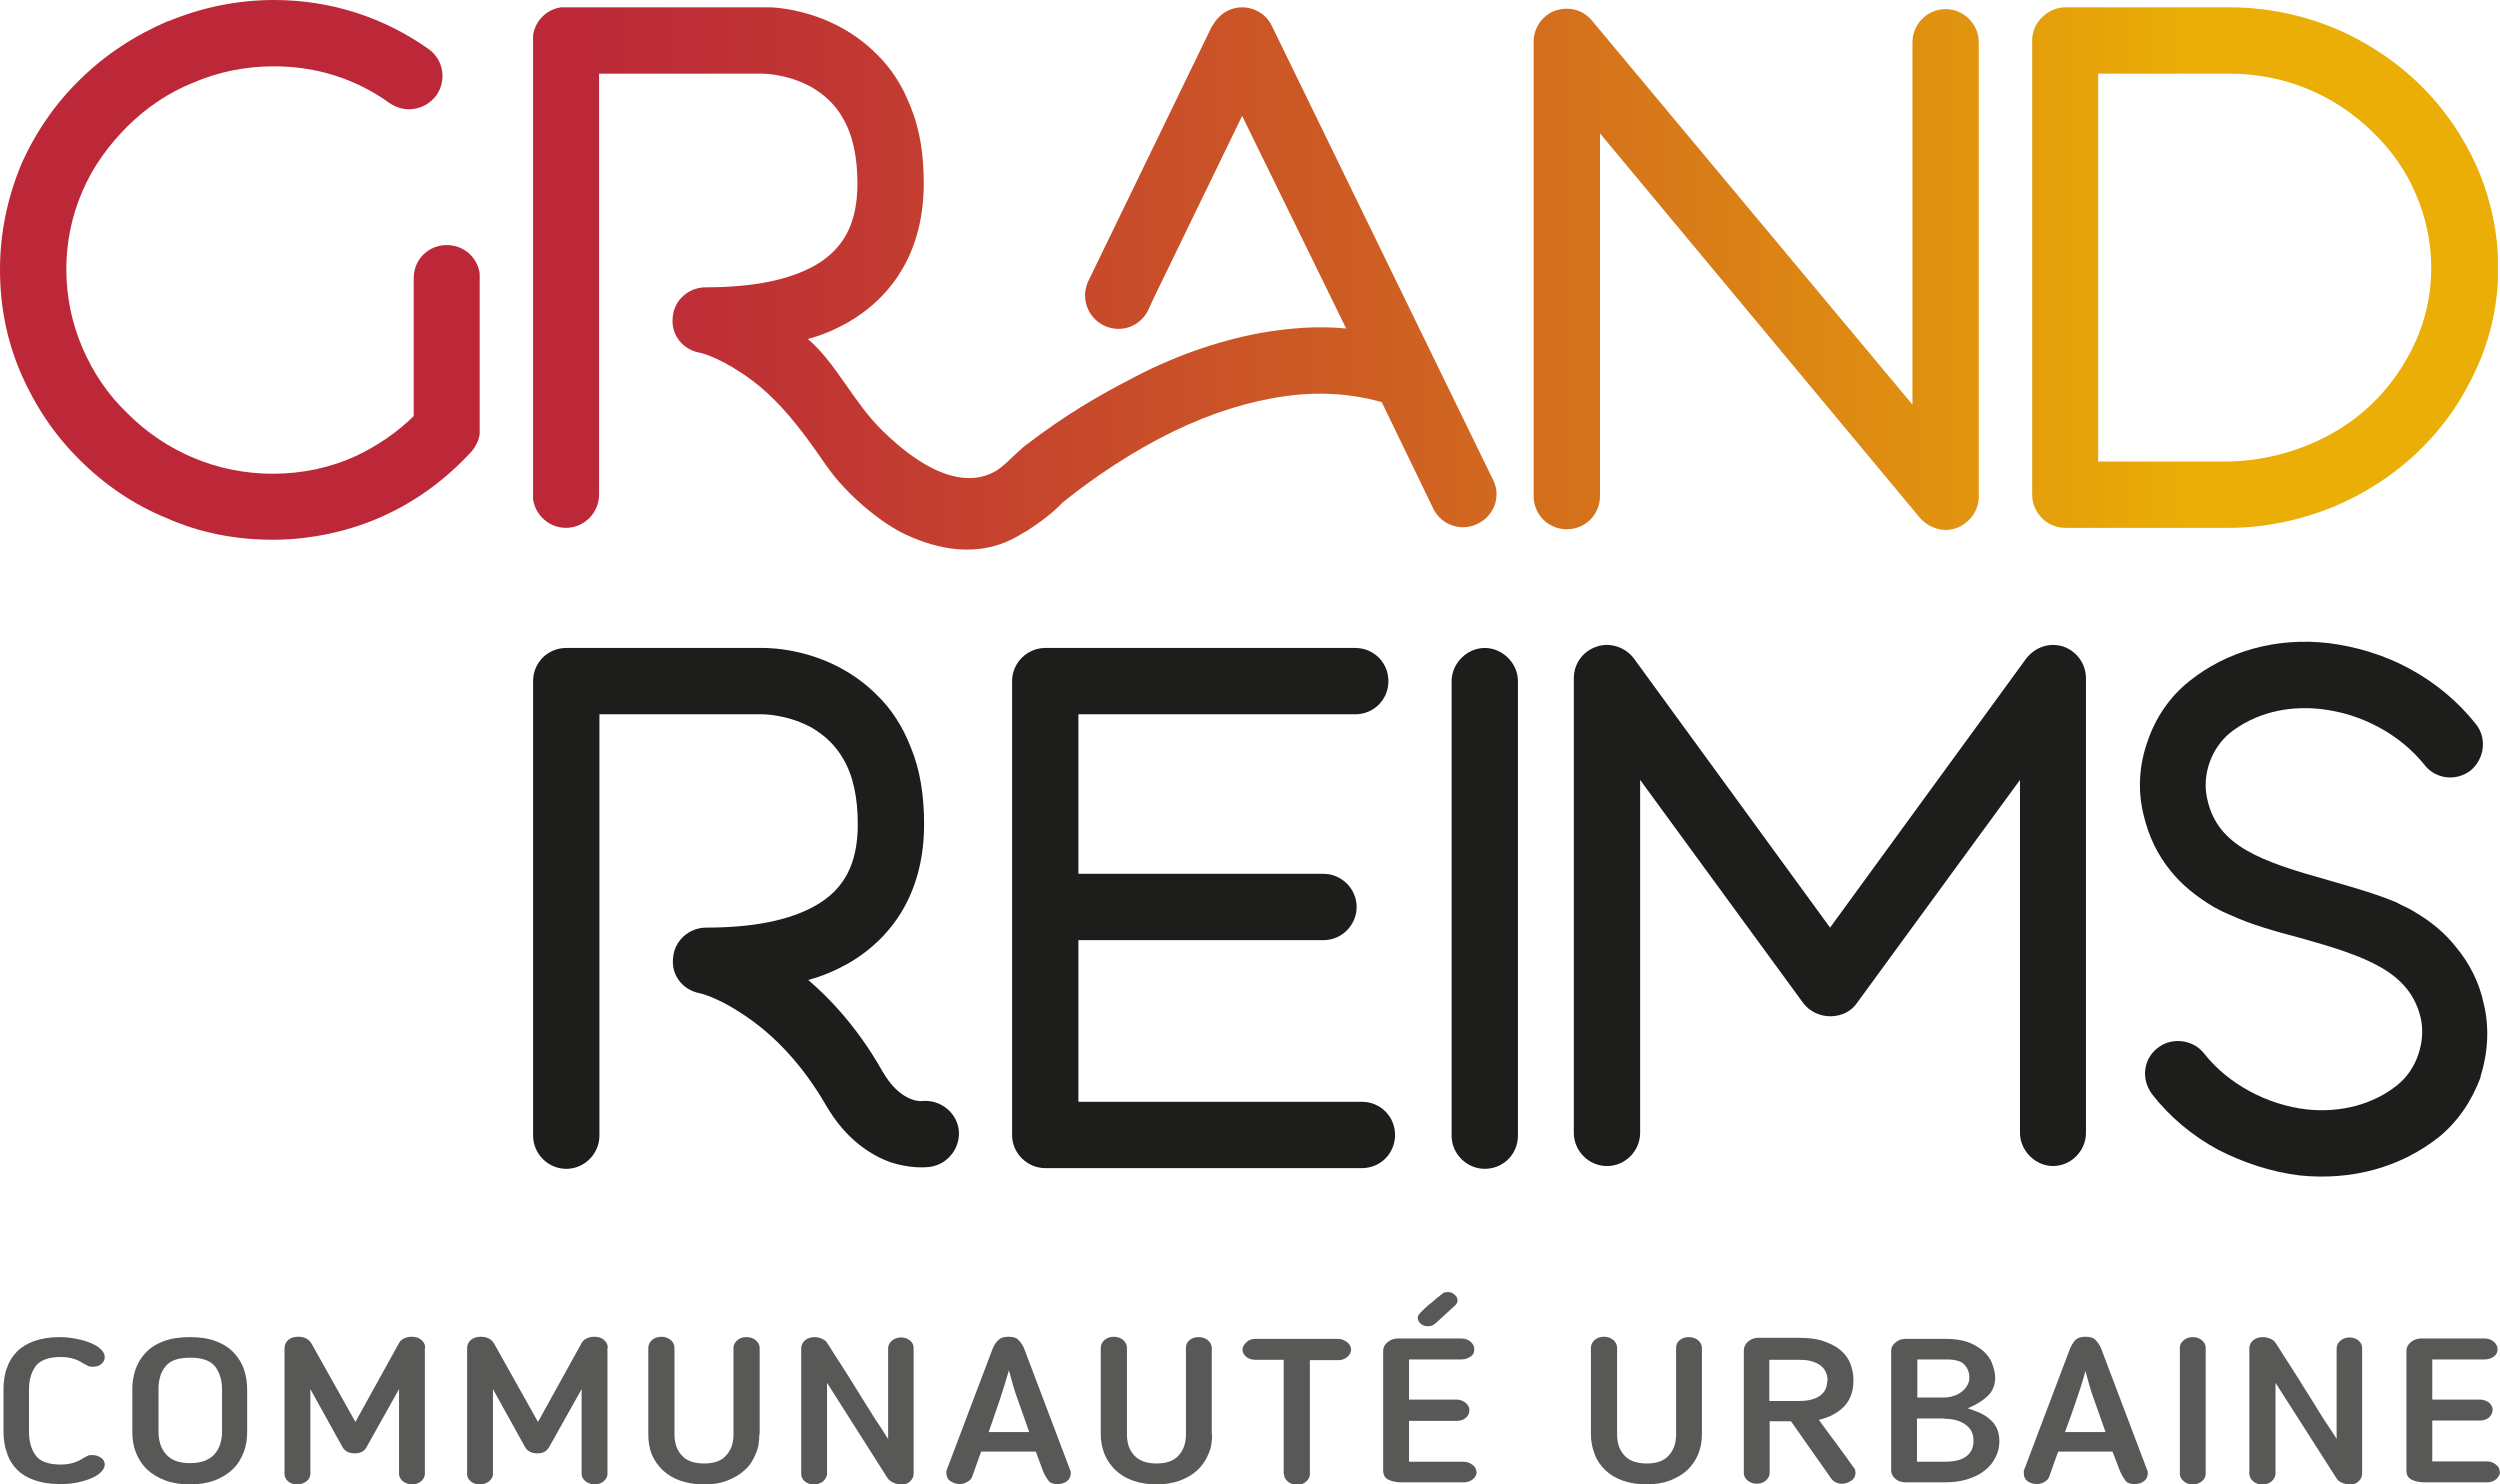 <svg xmlns="http://www.w3.org/2000/svg" xmlns:xlink="http://www.w3.org/1999/xlink" id="Capa_1" data-name="Capa 1" viewBox="0 0 71.61 42.52"><defs><style>      .cls-1 {        fill: url(#Degradado_sin_nombre_16);      }      .cls-2 {        fill: #585857;      }      .cls-3 {        fill: #1d1d1b;      }      .cls-4 {        fill: url(#Degradado_sin_nombre_16-3);      }      .cls-5 {        fill: none;      }      .cls-6 {        clip-path: url(#clippath-1);      }      .cls-7 {        clip-path: url(#clippath-3);      }      .cls-8 {        fill: url(#Degradado_sin_nombre_16-2);      }      .cls-9 {        fill: url(#Degradado_sin_nombre_16-4);      }      .cls-10 {        clip-path: url(#clippath-2);      }      .cls-11 {        clip-path: url(#clippath);      }    </style><clipPath id="clippath"><path class="cls-5" d="M4.8.61c-.93.4-1.78.95-2.51,1.67-.72.7-1.29,1.54-1.69,2.45C.21,5.68,0,6.68,0,7.72s.19,2.03.61,3c.4.91.95,1.74,1.67,2.45.72.72,1.56,1.29,2.49,1.67.95.42,1.97.62,3.04.62s2.18-.23,3.17-.68c.97-.44,1.8-1.06,2.52-1.84.15-.17.25-.4.25-.63v-4.34c0-.53-.42-.95-.95-.95s-.95.41-.95.95v3.95c-.48.47-1.04.85-1.65,1.14-.74.34-1.55.51-2.39.51-1.57,0-3.06-.62-4.18-1.75-.55-.53-.97-1.16-1.27-1.86-.3-.7-.46-1.46-.46-2.24s.15-1.52.46-2.24c.3-.7.74-1.31,1.29-1.86.53-.53,1.18-.97,1.88-1.25.74-.32,1.52-.47,2.32-.47,1.22,0,2.35.36,3.32,1.06.44.3,1.02.19,1.33-.23.3-.43.21-1.02-.23-1.33-1.29-.91-2.81-1.4-4.42-1.4-1.04,0-2.07.21-3.03.61"></path></clipPath><linearGradient id="Degradado_sin_nombre_16" data-name="Degradado sin nombre 16" x1="-171.72" y1="313.24" x2="-170.39" y2="313.24" gradientTransform="translate(-8166.7 -15021.79) rotate(-180) scale(47.98 -47.98)" gradientUnits="userSpaceOnUse"><stop offset="0" stop-color="#eaae06"></stop><stop offset=".14" stop-color="#eaae06"></stop><stop offset=".18" stop-color="#e6a409"></stop><stop offset=".51" stop-color="#cf6122"></stop><stop offset=".76" stop-color="#c13832"></stop><stop offset=".88" stop-color="#bc2838"></stop><stop offset="1" stop-color="#bc2838"></stop></linearGradient><clipPath id="clippath-1"><path class="cls-5" d="M44.56.3c-.38.13-.63.5-.63.89v13.02c0,.53.42.95.95.95s.95-.42.95-.95V3.82l9.17,11.02c.19.21.46.34.74.34.09,0,.21-.02.32-.06.36-.15.62-.49.62-.89V1.21c0-.53-.44-.95-.95-.95s-.95.42-.95.95v10.38L45.6.59c-.18-.22-.44-.34-.72-.34-.11,0-.22.02-.32.05"></path></clipPath><linearGradient id="Degradado_sin_nombre_16-2" data-name="Degradado sin nombre 16" x1="-171.71" y1="313.22" x2="-170.38" y2="313.22" gradientTransform="translate(-8128.37 -14950.87) rotate(-180) scale(47.76 -47.76)" xlink:href="#Degradado_sin_nombre_16"></linearGradient><clipPath id="clippath-2"><path class="cls-5" d="M60.1,2.11h3.76c1.56,0,3,.59,4.1,1.67.53.51.95,1.1,1.23,1.76.3.68.45,1.4.45,2.14s-.15,1.44-.45,2.11c-.3.66-.72,1.27-1.25,1.78-.53.51-1.16.91-1.86,1.19-.7.28-1.44.44-2.22.46h-3.76V2.11ZM59.16.21c-.25,0-.49.11-.66.28-.19.17-.29.42-.29.66v13.02c0,.51.42.95.95.95h4.67c1.02,0,2.03-.21,2.98-.59.91-.38,1.74-.91,2.45-1.59.72-.69,1.27-1.48,1.67-2.37.42-.91.63-1.9.63-2.89s-.21-1.97-.61-2.9c-.4-.89-.95-1.69-1.65-2.37-.7-.68-1.54-1.23-2.45-1.61-.93-.38-1.94-.59-2.98-.59h-4.71Z"></path></clipPath><linearGradient id="Degradado_sin_nombre_16-3" data-name="Degradado sin nombre 16" x1="-171.71" y1="313.24" x2="-170.38" y2="313.24" gradientTransform="translate(-8160.19 -15009.77) rotate(-180) scale(47.94 -47.94)" xlink:href="#Degradado_sin_nombre_16"></linearGradient><clipPath id="clippath-3"><path class="cls-5" d="M34.72.74l-3.56,7.34c-.05.12-.08.25-.08.38,0,.53.43.96.96.96.41,0,.75-.26.89-.63h0l.16-.34,2.49-5.13,2.98,6.09c-.8-.08-1.61-.02-2.47.13-1.23.23-2.53.68-3.8,1.37-.09.05-.17.09-.25.13-.5.27-1.47.8-2.67,1.72-.08.06-.42.38-.57.52-.08.05-1.17,1.35-3.51-.93-.86-.84-1.33-1.94-2.15-2.64.42-.11.8-.28,1.14-.47,1.42-.82,2.18-2.2,2.18-3.99,0-.81-.11-1.55-.38-2.2-.23-.59-.55-1.1-.99-1.52-.55-.55-1.29-.97-2.12-1.18-.59-.15-1.04-.15-1.12-.15h-5.64c-.53,0-.95.42-.95.95v13.02c0,.51.42.95.95.95s.95-.44.95-.95V2.11h4.69c.06,0,.76.02,1.42.4.38.23.67.51.87.87.29.49.42,1.12.42,1.88,0,1.12-.38,1.86-1.21,2.34-.74.42-1.78.63-3.13.63-.49,0-.91.36-.95.85-.06.49.27.93.76,1.02.04,0,.53.13,1.19.57.95.61,1.65,1.5,2.43,2.64.67.97,1.72,1.74,2.29,2,2.18,1.02,3.34-.08,3.47-.1.4-.26.76-.53,1.02-.81.57-.46,1.55-1.19,2.76-1.83,1.12-.59,2.2-.97,3.24-1.16,1.12-.21,2.17-.17,3.15.11l1.48,3.06c.23.46.8.66,1.27.42.48-.23.67-.8.44-1.25L36.43.74c-.15-.32-.49-.53-.85-.53s-.68.21-.85.53"></path></clipPath><linearGradient id="Degradado_sin_nombre_16-4" data-name="Degradado sin nombre 16" x1="-171.72" y1="313.26" x2="-170.39" y2="313.26" gradientTransform="translate(-8188.45 -15061.4) rotate(-180) scale(48.11 -48.11)" xlink:href="#Degradado_sin_nombre_16"></linearGradient></defs><g class="cls-11"><rect class="cls-1" y="0" width="13.74" height="15.46"></rect></g><g class="cls-6"><rect class="cls-8" x="43.93" y=".25" width="12.75" height="14.93"></rect></g><g class="cls-10"><rect class="cls-4" x="58.21" y=".21" width="13.34" height="14.91"></rect></g><g><path class="cls-3" d="M16.22,33.48c-.53,0-.95-.44-.95-.95v-13.02c0-.53.42-.95.95-.95h5.64c.08,0,.53,0,1.12.15.83.21,1.57.63,2.12,1.18.44.42.76.93.99,1.52.27.65.38,1.39.38,2.2,0,1.78-.76,3.17-2.18,3.99-.34.19-.72.36-1.14.47.82.7,1.55,1.59,2.14,2.64.49.83,1.02.83,1.1.83.51-.06.99.29,1.07.8.07.51-.29,1-.8,1.08-.13.02-.57.06-1.16-.13-.51-.19-1.25-.61-1.84-1.63-.66-1.14-1.48-2.03-2.43-2.64-.66-.44-1.16-.57-1.19-.57-.5-.1-.82-.53-.76-1.02.04-.49.46-.86.95-.86,1.35,0,2.39-.21,3.13-.63.83-.47,1.21-1.21,1.21-2.33,0-.76-.13-1.39-.42-1.88-.21-.36-.49-.64-.87-.87-.66-.38-1.37-.4-1.42-.4h-4.69v12.07c0,.51-.42.95-.95.95"></path><path class="cls-3" d="M39.96,32.51c0,.53-.42.95-.95.95h-9.07c-.51,0-.95-.42-.95-.95v-13c0-.53.44-.95.95-.95h8.88c.53,0,.95.42.95.95s-.42.95-.95.95h-7.93v4.57h7.02c.53,0,.95.44.95.95s-.42.95-.95.95h-7.02v4.63h8.12c.53,0,.95.42.95.95"></path><path class="cls-3" d="M42.53,33.48c-.51,0-.95-.42-.95-.95v-13.02c0-.51.44-.95.95-.95s.95.44.95.95v13.02c0,.53-.42.95-.95.95"></path><path class="cls-3" d="M58.81,33.4c-.51,0-.95-.44-.95-.95v-10.11l-4.67,6.39c-.17.25-.46.38-.76.38s-.59-.13-.78-.38l-4.67-6.39v10.11c0,.51-.42.95-.95.95s-.95-.44-.95-.95v-13.02c0-.42.26-.78.66-.91.38-.13.82.02,1.06.34l5.62,7.71,5.62-7.71c.25-.32.66-.47,1.06-.34.38.13.65.49.65.91v13.02c0,.51-.42.95-.95.95"></path><path class="cls-3" d="M71.06,30.84c-.25.68-.64,1.27-1.2,1.73-1.1.87-2.5,1.25-3.98,1.1-.82-.1-1.61-.36-2.35-.74-.74-.4-1.39-.95-1.88-1.58-.32-.42-.27-1,.15-1.33.4-.32,1.01-.25,1.33.15.68.87,1.8,1.48,2.96,1.61.97.1,1.9-.15,2.58-.7.55-.44.82-1.23.67-1.92-.32-1.33-1.54-1.76-3.51-2.31-.65-.17-1.33-.36-1.92-.63-.13-.06-.27-.11-.4-.19-.02-.02-.06-.02-.08-.04-.51-.3-.93-.64-1.25-1.04-.38-.46-.64-1.01-.78-1.61-.17-.69-.13-1.41.11-2.09.23-.69.64-1.29,1.19-1.73,1.08-.87,2.5-1.27,3.99-1.1.8.1,1.61.34,2.34.74.74.4,1.39.95,1.89,1.58.32.4.25.99-.15,1.33-.42.32-1.01.25-1.33-.17-.7-.87-1.8-1.46-2.96-1.59-.99-.11-1.9.13-2.6.68-.55.45-.82,1.23-.65,1.92.3,1.33,1.52,1.76,3.49,2.31.66.19,1.33.38,1.93.63.13.08.27.13.38.19l.1.06c.49.28.91.63,1.23,1.04.38.46.65.99.78,1.59.17.68.13,1.42-.09,2.11"></path></g><g class="cls-7"><rect class="cls-9" x="15.27" y=".21" width="27.75" height="16.11"></rect></g><g><path class="cls-2" d="M.1,41v-1.2c0-.23.03-.44.1-.62.06-.18.16-.34.29-.47.13-.13.3-.23.5-.3.2-.07.44-.11.72-.11.17,0,.33.02.48.05.16.03.29.07.41.12.12.05.22.11.29.18.07.07.11.14.11.22s-.03.15-.1.2c-.06.06-.15.08-.25.08-.06,0-.11-.01-.14-.03-.03-.02-.08-.04-.13-.07l-.03-.02c-.18-.11-.38-.16-.61-.16-.34,0-.58.09-.71.25-.13.17-.2.4-.2.69v1.2c0,.29.07.52.2.69.13.17.37.25.71.25.23,0,.43-.05.61-.16l.03-.02s.09-.05.13-.07c.03-.02.08-.02.14-.02.1,0,.18.03.25.08.07.05.1.12.1.19,0,.08-.04.15-.11.22-.07.07-.17.13-.29.18-.12.05-.26.09-.41.12-.15.03-.31.04-.48.04-.28,0-.52-.04-.72-.11-.2-.07-.37-.17-.5-.3-.13-.13-.23-.29-.29-.48-.07-.19-.1-.39-.1-.62"></path><path class="cls-2" d="M5.44,42.52c-.27,0-.51-.04-.72-.12-.21-.08-.38-.19-.52-.32-.14-.14-.24-.3-.31-.48-.07-.18-.1-.38-.1-.59v-1.2c0-.21.03-.4.09-.58.06-.18.16-.34.29-.48.13-.14.3-.25.51-.33.21-.08.46-.12.76-.12s.55.04.75.12c.21.08.38.19.51.33.13.14.23.3.29.48.06.18.09.37.09.58v1.2c0,.21-.03.41-.1.59-.07.18-.17.35-.31.48-.14.14-.31.24-.51.32-.21.08-.45.12-.72.12M5.44,38.89c-.33,0-.57.08-.7.25-.14.17-.2.39-.2.66v1.2c0,.27.07.5.22.66.15.17.37.25.69.25s.54-.09.69-.25c.15-.17.22-.39.22-.66v-1.2c0-.27-.07-.49-.2-.66-.14-.17-.37-.25-.7-.25"></path><path class="cls-2" d="M12.17,38.61v3.61c0,.08-.04.15-.11.21-.07.06-.16.09-.25.09-.1,0-.19-.03-.27-.09-.07-.06-.11-.13-.11-.21v-2.43l-.93,1.66c-.03.06-.08.11-.14.14-.06.03-.13.04-.2.04-.16,0-.28-.06-.35-.18l-.92-1.66v2.43c0,.08-.04.15-.11.21-.08.06-.17.09-.27.09s-.19-.03-.26-.09c-.07-.06-.1-.13-.1-.21v-3.61c0-.09.04-.17.11-.23.07-.06.16-.09.28-.09.17,0,.3.06.38.19l1.26,2.25,1.25-2.26c.04-.07.09-.11.16-.14.07-.03.14-.04.21-.04.11,0,.2.03.27.09.07.06.11.14.11.23"></path><path class="cls-2" d="M17.4,38.61v3.61c0,.08-.04.15-.11.21-.07.06-.16.09-.25.09-.1,0-.19-.03-.27-.09-.07-.06-.11-.13-.11-.21v-2.43l-.93,1.66c-.04.06-.08.11-.14.14-.06.03-.13.04-.2.04-.16,0-.28-.06-.35-.18l-.92-1.66v2.43c0,.08-.04.15-.11.21-.08.06-.17.09-.27.09s-.19-.03-.26-.09c-.07-.06-.1-.13-.1-.21v-3.61c0-.09.04-.17.11-.23.07-.06.17-.09.28-.09.17,0,.3.06.38.19l1.26,2.25,1.25-2.26c.04-.07.09-.11.16-.14.07-.03.14-.04.21-.04.11,0,.2.03.27.09.07.06.11.14.11.23"></path><path class="cls-2" d="M21.75,41.09c0,.21-.03.4-.11.57-.07.17-.17.33-.31.45-.14.13-.3.22-.5.3s-.42.11-.67.11-.48-.04-.68-.11c-.2-.07-.36-.17-.5-.3-.13-.13-.24-.28-.31-.45-.07-.18-.1-.37-.1-.57v-2.48c0-.09.04-.17.11-.23.07-.06.16-.09.27-.09.1,0,.18.03.26.09.07.06.11.14.11.23v2.48c0,.25.07.45.21.6.13.15.35.23.64.23s.5-.08.63-.23c.14-.15.21-.35.21-.6v-2.48c0-.09.04-.16.11-.22.07-.06.15-.09.26-.09s.2.03.27.09c.07.06.11.14.11.22v2.48Z"></path><path class="cls-2" d="M25.8,42.52c-.07,0-.14-.02-.21-.05-.07-.03-.12-.07-.16-.12l-1.74-2.74v2.6c0,.08-.04.15-.11.22-.08.06-.16.09-.27.09s-.19-.03-.26-.09c-.07-.06-.1-.13-.1-.22v-3.59c0-.09.04-.17.11-.23.07-.06.17-.09.28-.09.07,0,.15.02.21.05.07.03.12.07.15.13.05.07.12.18.21.33.09.14.2.3.31.48.11.18.23.36.35.56.12.2.24.38.35.56.11.18.21.34.31.48.09.14.16.25.21.33v-2.6c0-.09.04-.16.11-.22s.16-.09.26-.09.19.03.26.09.1.13.1.22v3.59c0,.09-.04.17-.11.23-.07.06-.17.1-.28.1"></path><path class="cls-2" d="M28.1,41.59l-.25.7c-.02.07-.07.12-.15.16-.07.04-.14.06-.2.06-.1,0-.19-.03-.27-.08-.08-.05-.12-.13-.12-.22,0-.01,0-.03,0-.06,0-.02,0-.04.01-.05l1.31-3.46c.04-.1.09-.18.16-.25.07-.07.16-.1.3-.1s.23.03.29.1c.07.07.12.15.16.25l1.31,3.46s.01.03.02.05c0,.02,0,.04,0,.06,0,.09-.04.16-.11.22-.07.05-.16.08-.27.08-.12,0-.21-.03-.26-.1-.05-.07-.1-.15-.15-.26l-.21-.57h-1.57ZM28.9,39.25c-.09.31-.18.61-.28.9-.1.29-.2.58-.3.87h1.16c-.1-.3-.21-.59-.31-.88-.11-.29-.19-.59-.27-.89"></path><path class="cls-2" d="M34.72,41.09c0,.21-.03.4-.11.57-.07.17-.18.33-.31.45-.14.13-.3.22-.5.3-.2.07-.42.11-.67.11s-.48-.04-.68-.11-.36-.17-.5-.3c-.13-.13-.24-.28-.31-.45-.07-.18-.11-.37-.11-.57v-2.48c0-.09.04-.17.11-.23.07-.06.16-.09.27-.09.1,0,.18.03.26.09.07.06.11.14.11.23v2.48c0,.25.07.45.21.6.14.15.35.23.64.23s.5-.08.63-.23c.14-.15.21-.35.21-.6v-2.48c0-.09.03-.16.1-.22.07-.06.15-.09.26-.09s.2.03.27.09c.07.06.11.14.11.22v2.48Z"></path><path class="cls-2" d="M36.77,42.22v-3.27h-.81c-.11,0-.2-.03-.27-.09-.07-.06-.1-.13-.1-.21,0-.07.04-.13.11-.2.07-.07.16-.1.26-.1h2.36c.09,0,.18.03.26.09.08.06.12.13.12.22,0,.08-.04.15-.11.21-.07.06-.16.09-.26.09h-.81v3.27c0,.08-.04.15-.11.21-.07.06-.16.09-.26.09s-.19-.03-.26-.09c-.07-.06-.11-.13-.11-.21"></path><path class="cls-2" d="M42.3,42.15c0,.09-.04.16-.11.22-.07.06-.16.09-.26.09h-1.78c-.14,0-.26-.02-.37-.07-.11-.05-.16-.14-.16-.27v-3.43c0-.09.04-.17.12-.24.08-.07.18-.11.3-.11h1.82c.1,0,.19.03.26.09.07.06.11.13.11.22s-.03.16-.11.21c-.07.05-.16.08-.26.08h-1.5v1.15h1.37c.09,0,.17.03.25.09.07.06.11.13.11.21s-.03.16-.1.22c-.07.06-.16.09-.26.09h-1.37v1.17h1.56c.1,0,.18.03.26.09.07.05.11.12.11.2M41.19,37.16l.07-.06s.07-.05.09-.07c.03-.01.07-.02.13-.02.07,0,.12.02.18.07.06.05.09.1.09.17,0,.06-.03.11-.09.16l-.5.46s-.08.07-.12.09c-.04.02-.09.03-.14.03-.08,0-.14-.02-.2-.07-.06-.05-.09-.1-.09-.18,0-.03.02-.08.06-.12.04-.05.1-.1.16-.16.06-.05.12-.11.19-.16.06-.05.12-.1.17-.15"></path><path class="cls-2" d="M48.75,41.09c0,.21-.04.4-.11.57-.07.17-.18.33-.31.45-.14.13-.3.22-.5.3-.19.07-.42.11-.67.11s-.48-.04-.68-.11c-.2-.07-.36-.17-.5-.3-.13-.13-.24-.28-.3-.45-.07-.18-.11-.37-.11-.57v-2.48c0-.09.04-.17.11-.23.07-.06.16-.09.27-.09.1,0,.18.03.26.09.07.06.11.14.11.23v2.48c0,.25.07.45.21.6.13.15.35.23.64.23s.5-.08.63-.23c.14-.15.21-.35.21-.6v-2.48c0-.09.03-.16.1-.22.07-.06.16-.09.26-.09s.2.03.27.09c.07.06.11.14.11.22v2.48Z"></path><path class="cls-2" d="M53.09,39.55c0,.3-.09.55-.27.74-.18.18-.42.31-.72.38.17.23.33.46.5.68.17.23.33.45.5.69.02.01.03.04.04.07,0,.04.01.06.01.08,0,.09-.04.17-.12.22-.09.06-.17.09-.26.09-.14,0-.24-.05-.31-.14l-1.16-1.65h-.61v1.48c0,.08-.04.16-.11.22-.07.06-.16.09-.26.09s-.18-.03-.26-.09c-.07-.06-.11-.13-.11-.22v-3.51c0-.09.04-.18.12-.25.08-.07.18-.11.29-.11h1.17c.29,0,.54.03.74.11.2.07.36.16.48.27.12.11.21.24.26.38.05.15.08.29.08.44M52.35,39.55c0-.07-.01-.15-.04-.22-.03-.07-.07-.14-.13-.19-.06-.06-.15-.1-.26-.14-.11-.04-.25-.05-.43-.05h-.81v1.18h.85c.26,0,.46-.05.6-.15.14-.1.21-.24.21-.44"></path><path class="cls-2" d="M55.7,42.46h-1.11c-.12,0-.22-.03-.3-.1-.08-.07-.12-.15-.12-.25v-3.41c0-.1.04-.18.13-.25.08-.07.18-.1.3-.1h1.14c.24,0,.44.03.62.09.17.06.32.15.44.25.12.11.21.22.26.36s.09.27.09.41c0,.22-.08.41-.23.54-.15.14-.34.25-.56.34.11.03.22.08.33.12.11.05.21.11.29.18.09.07.16.16.21.26.05.1.08.23.08.37,0,.17-.03.32-.11.47-.07.15-.17.27-.31.38-.13.11-.3.19-.49.25-.19.06-.41.09-.65.09M54.91,40.03h.77c.09,0,.17-.01.26-.04.09-.02.16-.06.23-.11.07-.05.13-.11.17-.18.05-.07.07-.16.07-.25,0-.14-.05-.26-.14-.36-.09-.1-.26-.15-.5-.15h-.85v1.09ZM55.7,40.63h-.79v1.24h.79c.28,0,.49-.05.63-.16.14-.11.2-.26.2-.44,0-.21-.08-.36-.24-.47-.16-.11-.35-.16-.59-.16"></path><path class="cls-2" d="M58.95,41.59l-.25.7c-.02.07-.07.12-.14.16-.07.04-.14.06-.21.06-.1,0-.19-.03-.27-.08-.07-.05-.11-.13-.11-.22,0-.01,0-.03,0-.06,0-.02,0-.04.01-.05l1.31-3.46c.04-.1.09-.18.15-.25.07-.07.16-.1.3-.1s.23.03.29.1c.07.07.12.15.16.25l1.31,3.46s.01.03.02.05c0,.02,0,.04,0,.06,0,.09-.04.16-.11.22-.07.05-.16.08-.27.08-.12,0-.21-.03-.26-.1-.05-.07-.1-.15-.15-.26l-.22-.57h-1.56ZM59.74,39.25c-.08.31-.18.61-.28.9-.1.29-.2.58-.31.87h1.16c-.1-.3-.21-.59-.31-.88-.11-.29-.19-.59-.27-.89"></path><path class="cls-2" d="M62.44,42.22v-3.62c0-.08.04-.15.11-.21.07-.06.16-.09.26-.09s.19.03.26.09c.07.06.11.13.11.21v3.62c0,.08-.04.15-.11.21-.07.06-.16.09-.26.09s-.19-.03-.26-.09c-.07-.06-.11-.13-.11-.21"></path><path class="cls-2" d="M67.29,42.52c-.07,0-.14-.02-.21-.05-.07-.03-.12-.07-.15-.12l-1.75-2.74v2.6c0,.08-.04.15-.11.22-.07.06-.16.09-.27.09s-.19-.03-.26-.09c-.07-.06-.11-.13-.11-.22v-3.59c0-.09.04-.17.11-.23.07-.06.17-.09.28-.09.08,0,.15.02.22.05.07.03.12.07.15.13.05.07.12.18.21.33.09.14.2.3.31.48.11.18.23.36.35.56.13.2.24.38.35.56.11.18.21.34.31.48.09.14.17.25.21.33v-2.6c0-.09.04-.16.11-.22.07-.06.16-.09.26-.09s.19.03.26.09c.07.06.1.13.1.22v3.59c0,.09-.04.17-.11.23s-.17.1-.28.1"></path><path class="cls-2" d="M71.61,42.15c0,.09-.04.16-.11.22-.07.06-.16.09-.26.09h-1.78c-.14,0-.26-.02-.37-.07-.11-.05-.16-.14-.16-.27v-3.43c0-.09.04-.17.12-.24.08-.07.18-.11.3-.11h1.82c.1,0,.19.03.26.09.07.06.11.13.11.22s-.04.16-.11.21c-.07.05-.16.08-.26.08h-1.5v1.15h1.37c.09,0,.17.03.25.08.07.06.11.13.11.21s-.04.16-.1.22c-.07.06-.16.09-.26.09h-1.37v1.17h1.56c.1,0,.19.03.26.09.07.05.11.12.11.2"></path></g></svg>